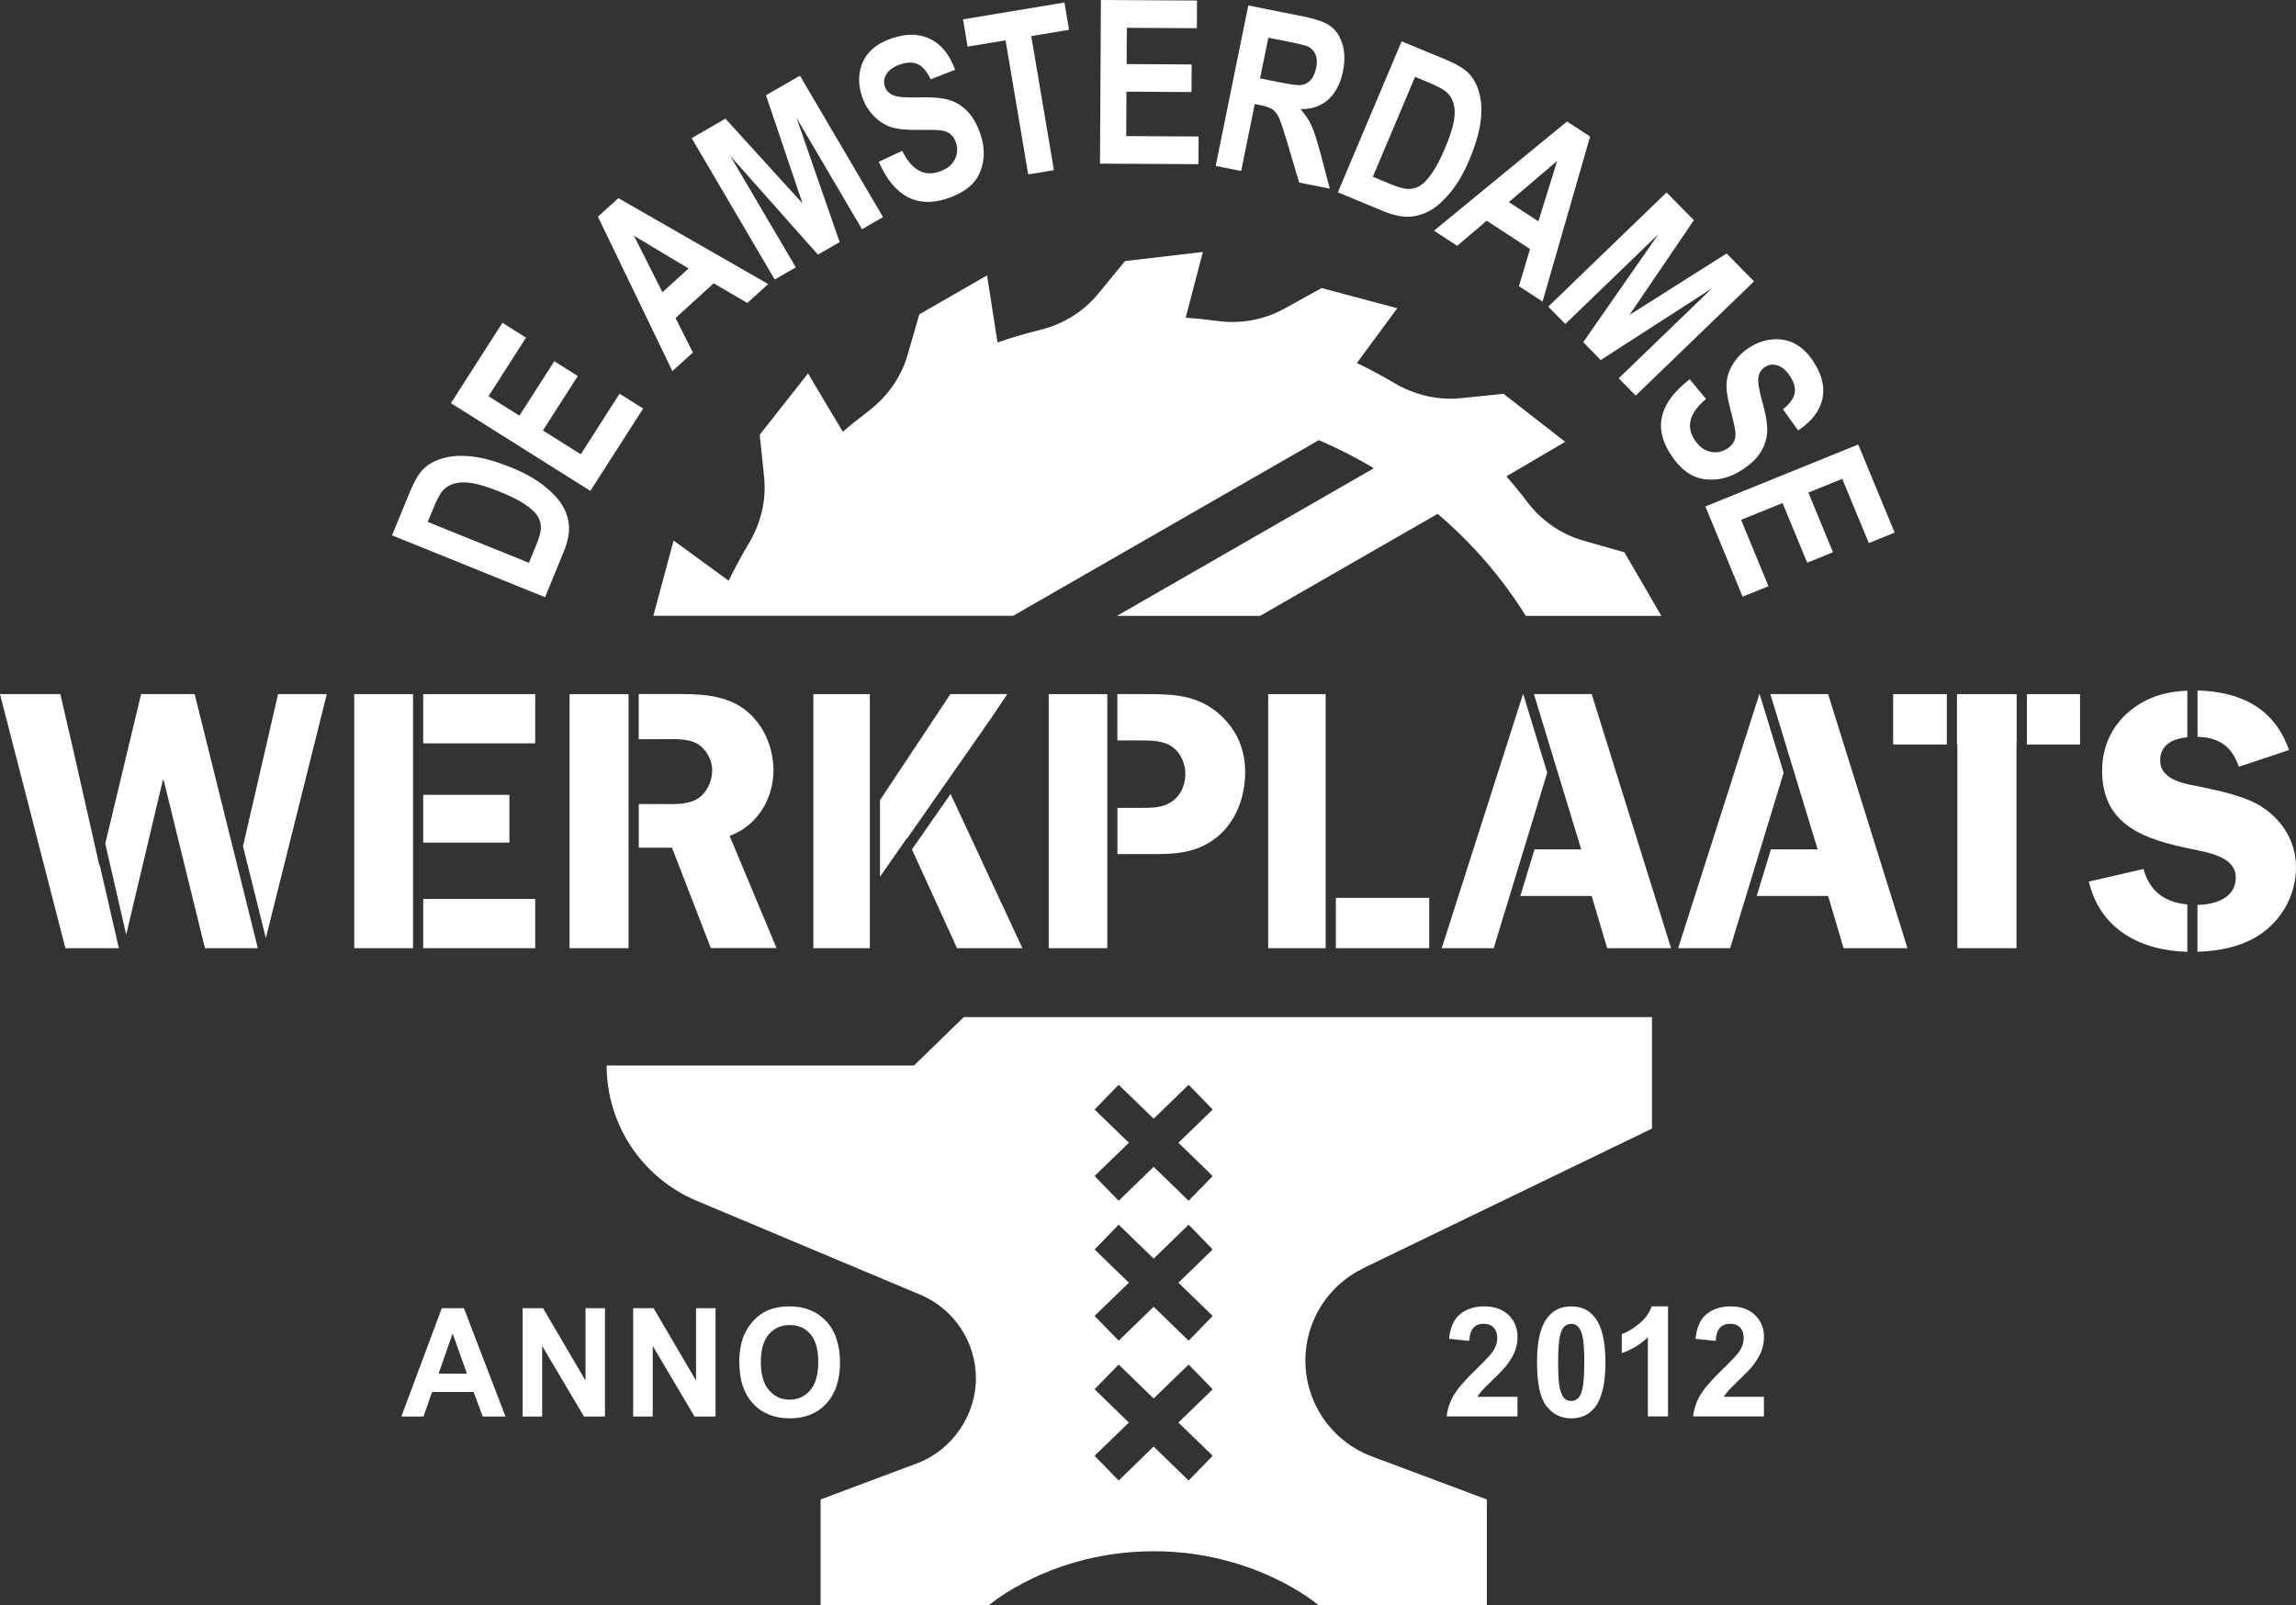 <?xml version="1.0" encoding="UTF-8"?>
<svg width="246px" height="172px" viewBox="0 0 246 172" version="1.1" xmlns="http://www.w3.org/2000/svg" xmlns:xlink="http://www.w3.org/1999/xlink">
    <rect x="0" y="0" width="246" height="172" fill="#333333" stroke="none"/>
    <title>Logo_AWP_emblem</title>
    <g id="visueel-ontwerp" stroke="none" stroke-width="1" fill="none" fill-rule="evenodd">
        <g id="Logo_AWP_emblem" fill="#FFFFFF" fill-rule="nonzero">
            <g id="Group" transform="translate(43, 140)">
                <path d="M11.161,11.806 L8.718,11.806 L7.744,9.172 L3.296,9.172 L2.378,11.806 L0,11.806 L4.335,0.194 L6.705,0.194 L11.161,11.806 Z M7.03,7.211 L5.496,2.901 L3.994,7.211 L7.03,7.211 Z" id="Shape"></path>
                <polygon id="Path" points="12.996 11.806 12.996 0.194 15.18 0.194 19.734 7.949 19.734 0.194 21.82 0.194 21.82 11.806 19.571 11.806 15.09 4.238 15.09 11.806 13.004 11.806"></polygon>
                <polygon id="Path" points="24.839 11.806 24.839 0.194 27.023 0.194 31.577 7.949 31.577 0.194 33.663 0.194 33.663 11.806 31.415 11.806 26.934 4.238 26.934 11.806 24.847 11.806"></polygon>
                <path d="M36.204,6.069 C36.204,4.886 36.374,3.897 36.715,3.095 C36.967,2.504 37.316,1.977 37.754,1.507 C38.193,1.037 38.672,0.689 39.191,0.462 C39.881,0.154 40.685,0 41.586,0 C43.225,0 44.532,0.527 45.523,1.588 C46.513,2.65 47,4.124 47,6.012 C47,7.9 46.513,9.35 45.539,10.412 C44.565,11.473 43.258,12 41.626,12 C39.995,12 38.655,11.473 37.681,10.42 C36.707,9.367 36.22,7.916 36.22,6.069 L36.204,6.069 Z M38.517,5.988 C38.517,7.3 38.809,8.297 39.386,8.978 C39.97,9.658 40.709,9.999 41.602,9.999 C42.495,9.999 43.234,9.658 43.81,8.986 C44.386,8.313 44.67,7.3 44.67,5.955 C44.67,4.61 44.394,3.63 43.834,2.982 C43.274,2.325 42.535,2.001 41.61,2.001 C40.685,2.001 39.938,2.334 39.37,2.998 C38.801,3.662 38.517,4.659 38.517,5.996 L38.517,5.988 Z" id="Shape"></path>
            </g>
            <g id="Group" transform="translate(155, 140)">
                <path d="M7.587,9.703 L7.587,11.795 L0,11.795 C0.082,11.008 0.33,10.253 0.742,9.548 C1.154,8.842 1.963,7.899 3.175,6.726 C4.148,5.783 4.75,5.143 4.973,4.798 C5.269,4.331 5.418,3.871 5.418,3.42 C5.418,2.92 5.286,2.535 5.03,2.264 C4.766,1.993 4.412,1.862 3.958,1.862 C3.505,1.862 3.142,2.001 2.878,2.288 C2.614,2.576 2.457,3.043 2.416,3.699 L0.256,3.478 C0.388,2.239 0.783,1.345 1.468,0.812 C2.144,0.271 2.993,0 4.008,0 C5.121,0 5.995,0.312 6.638,0.935 C7.273,1.558 7.595,2.338 7.595,3.265 C7.595,3.789 7.504,4.298 7.323,4.774 C7.141,5.249 6.853,5.75 6.457,6.275 C6.193,6.619 5.723,7.12 5.039,7.776 C4.354,8.432 3.925,8.859 3.744,9.072 C3.562,9.285 3.414,9.498 3.299,9.695 L7.595,9.695 L7.587,9.703 Z" id="Path"></path>
                <path d="M13.343,0 C14.439,0 15.289,0.41 15.907,1.222 C16.641,2.182 17.012,3.781 17.012,6.004 C17.012,8.227 16.641,9.826 15.899,10.794 C15.289,11.598 14.431,12 13.343,12 C12.254,12 11.355,11.557 10.687,10.679 C10.011,9.802 9.681,8.235 9.681,5.979 C9.681,3.724 10.052,2.174 10.795,1.206 C11.405,0.402 12.262,0 13.351,0 L13.343,0 Z M13.343,1.87 C13.079,1.87 12.848,1.96 12.642,2.133 C12.436,2.305 12.279,2.617 12.163,3.068 C12.015,3.65 11.941,4.634 11.941,6.012 C11.941,7.39 12.007,8.342 12.139,8.85 C12.271,9.359 12.444,9.712 12.642,9.884 C12.84,10.056 13.079,10.138 13.343,10.138 C13.607,10.138 13.837,10.048 14.044,9.876 C14.25,9.703 14.407,9.392 14.522,8.941 C14.67,8.366 14.745,7.382 14.745,6.004 C14.745,4.626 14.679,3.675 14.547,3.166 C14.415,2.649 14.242,2.305 14.044,2.133 C13.846,1.96 13.607,1.87 13.343,1.87 Z" id="Shape"></path>
                <path d="M23.725,11.795 L21.556,11.795 L21.556,3.306 C20.764,4.077 19.833,4.643 18.761,5.012 L18.761,2.969 C19.321,2.781 19.94,2.411 20.6,1.878 C21.259,1.345 21.721,0.714 21.96,0 L23.717,0 L23.717,11.795 L23.725,11.795 Z" id="Path"></path>
                <path d="M33.992,9.703 L33.992,11.795 L26.405,11.795 C26.488,11.008 26.735,10.253 27.147,9.548 C27.56,8.842 28.368,7.899 29.58,6.726 C30.553,5.783 31.155,5.143 31.378,4.798 C31.675,4.331 31.823,3.871 31.823,3.42 C31.823,2.92 31.691,2.535 31.435,2.264 C31.171,1.993 30.817,1.862 30.363,1.862 C29.91,1.862 29.547,2.001 29.283,2.288 C29.019,2.576 28.862,3.043 28.821,3.699 L26.661,3.478 C26.793,2.239 27.188,1.345 27.873,0.812 C28.549,0.271 29.398,0 30.413,0 C31.526,0 32.4,0.312 33.043,0.935 C33.678,1.558 34,2.338 34,3.265 C34,3.789 33.909,4.298 33.728,4.774 C33.546,5.249 33.258,5.75 32.862,6.275 C32.598,6.619 32.128,7.12 31.444,7.776 C30.759,8.432 30.33,8.859 30.149,9.072 C29.967,9.285 29.819,9.498 29.704,9.695 L34,9.695 L33.992,9.703 Z" id="Path"></path>
            </g>
            <path d="M146.041,135.918 L177,120.948 L177,109 L103.265,109 L97.923,114.19 L65,114.19 C65,120.521 68.797,126.228 74.64,128.683 L98.605,138.751 C102.213,140.27 104.563,143.801 104.563,147.718 C104.563,151.635 102.048,155.404 98.243,156.825 L87.921,160.693 L87.921,172 L105.985,172 C105.985,172 112.658,166.244 123.613,166.244 C134.569,166.244 141.242,172 141.242,172 L159.306,172 L159.306,160.693 L146.995,156.086 C141.825,154.148 138.9,148.687 140.149,143.317 C140.897,140.081 143.075,137.363 146.066,135.918 L146.041,135.918 Z M129.933,156.012 L127.353,158.664 L123.605,155.026 L119.858,158.664 L117.277,156.012 L120.951,152.448 L117.277,148.884 L119.858,146.232 L123.605,149.87 L127.353,146.232 L129.933,148.884 L126.26,152.448 L129.933,156.012 Z M129.933,141.026 L127.353,143.678 L123.605,140.04 L119.858,143.678 L117.277,141.026 L120.951,137.462 L117.277,133.898 L119.858,131.245 L123.605,134.883 L127.353,131.245 L129.933,133.898 L126.26,137.462 L129.933,141.026 Z M129.933,126.031 L127.353,128.683 L123.605,125.046 L119.858,128.683 L117.277,126.031 L120.951,122.467 L117.277,118.903 L119.858,116.251 L123.605,119.889 L127.353,116.251 L129.933,118.903 L126.26,122.467 L129.933,126.031 Z" id="Shape"></path>
            <path d="M174.058,59.193 L169.648,57.938 C167.255,57.253 165.165,55.802 163.665,53.829 C162.944,52.875 162.19,51.954 161.403,51.049 L164.55,49.198 L167.698,47.348 L161.091,42.204 L156.551,42.668 C154.043,42.929 151.535,42.318 149.371,41.038 C148.076,40.272 146.748,39.562 145.38,38.902 L149.707,33.033 L149.707,33.033 L141.601,30.872 L141.601,30.872 C141.601,30.872 137.585,33.09 137.585,33.09 C135.405,34.288 132.897,34.736 130.422,34.394 C129.291,34.239 128.16,34.125 127.037,34.043 L128.881,27 L128.881,27 L120.545,27.978 L117.644,31.5 C116.046,33.448 113.833,34.777 111.374,35.372 C109.849,35.747 108.35,36.188 106.874,36.701 L106.317,33.106 L105.76,29.511 L98.498,33.685 L97.236,38.054 C96.531,40.484 95.014,42.579 92.982,44.111 C92.974,44.111 92.957,44.128 92.949,44.136 C92.048,44.821 91.162,45.53 90.302,46.272 L86.573,40.019 L81.401,46.59 L81.868,51.106 C82.13,53.601 81.516,56.095 80.221,58.255 C79.45,59.543 78.737,60.864 78.073,62.234 L72.172,57.929 L70,65.992 L70,65.992 C70,65.992 83.335,65.992 83.335,65.992 L108.554,65.992 L141.306,47.168 C143.331,48.041 145.298,49.043 147.199,50.177 L119.677,66 L135.011,66 L154.035,55.068 C157.764,58.239 160.952,61.94 163.477,66 L178,66 L174.049,59.201 L174.058,59.193 Z" id="Path"></path>
            <g id="Group" transform="translate(0, 74)">
                <g transform="translate(61.025, 0.378)">
                    <rect id="Rectangle" x="0" y="0.008" width="6.319" height="27.228"></rect>
                    <path d="M17.139,15.211 C20.061,14.135 21.845,11.287 21.845,8.184 C21.845,5.524 20.617,2.865 18.399,1.395 C16.304,0.049 13.849,0 11.434,0 L7.407,0 L7.407,4.843 L9.658,4.843 C10.845,4.843 12.662,4.687 13.734,5.36 C14.642,5.918 15.281,7.068 15.281,8.135 C15.281,9.325 14.724,10.597 13.701,11.23 C12.555,11.903 11.131,11.788 9.822,11.788 L7.415,11.788 L7.415,16.467 L10.976,16.467 L15.134,27.22 L22.172,27.22 L17.147,15.194 L17.139,15.211 Z" id="Path"></path>
                </g>
                <g transform="translate(87.143, 0.386)">
                    <rect id="Rectangle" x="0" y="0" width="6.057" height="27.228"></rect>
                    <polygon id="Path" points="7.145 19.57 10.018 15.441 10.034 15.49 19.038 2.602 20.781 0 14.683 0 7.145 11.361"></polygon>
                    <polygon id="Path" points="10.566 16.639 15.395 27.228 22.402 27.228 14.708 10.704"></polygon>
                </g>
                <g transform="translate(135.875, 0.386)" id="Rectangle">
                    <rect x="0" y="0" width="6.163" height="27.228"></rect>
                    <rect x="7.252" y="21.835" width="10.002" height="5.393"></rect>
                </g>
                <g transform="translate(202.834, 0.386)">
                    <rect id="Rectangle" x="0" y="0" width="5.754" height="5.401"></rect>
                    <polygon id="Path" points="13.235 0 6.842 0 6.842 5.401 6.883 5.401 6.883 27.228 13.218 27.228 13.218 5.401 13.235 5.401"></polygon>
                    <rect id="Rectangle" x="14.331" y="0" width="5.697" height="5.401"></rect>
                </g>
                <g transform="translate(112.36, 0.386)">
                    <rect id="Rectangle" x="0" y="0" width="6.278" height="27.228"></rect>
                    <path d="M17.532,1.551 C15.273,0 12.858,0 10.206,0 L7.358,0 L7.358,4.966 L9.846,4.966 C11.033,4.966 12.343,4.966 13.333,5.721 C14.209,6.395 14.642,7.511 14.642,8.578 C14.642,9.456 14.364,10.327 13.775,11 C12.662,12.19 11.401,12.19 9.895,12.19 L7.366,12.19 L7.366,17.148 L10.411,17.148 C13.3,17.148 15.788,17.189 18.129,15.244 C20.143,13.536 21.051,10.918 21.051,8.34 C21.051,5.524 19.823,3.185 17.532,1.551 L17.532,1.551 Z" id="Path"></path>
                </g>
                <g transform="translate(37.953, 0.386)" id="Rectangle">
                    <rect x="0" y="0" width="6.302" height="27.228"></rect>
                    <rect x="7.391" y="10.794" width="9.232" height="5.122"></rect>
                    <rect x="7.391" y="0" width="11.999" height="5.278"></rect>
                    <rect x="7.391" y="21.95" width="11.999" height="5.278"></rect>
                </g>
                <g transform="translate(0, 0.386)" id="Path">
                    <polygon points="20.855 0 15.117 0 11.279 16.023 13.521 25.775 17.45 9.21 17.532 9.21 21.96 27.228 27.623 27.228"></polygon>
                    <polygon points="28.483 26.153 35.014 0 29.792 0 26.036 16.303"></polygon>
                    <polygon points="10.689 18.338 10.64 18.338 7.8 5.779 6.466 0 0 0 7.006 27.228 12.735 27.228"></polygon>
                </g>
                <g transform="translate(223.811, 0)" id="Path">
                    <path d="M11.647,4.966 C13.906,5.032 15.305,5.943 16.067,8.168 L21.444,6.378 C19.84,1.822 16.165,0.115 11.639,0 L11.639,4.966 L11.647,4.966 Z"></path>
                    <path d="M10.55,22.927 C8.234,22.705 6.548,21.646 5.852,19.126 L0,20.473 C1.195,25.644 5.615,27.885 10.55,28 L10.55,22.927 Z"></path>
                    <path d="M18.637,12.535 C16.738,11.262 13.767,10.712 11.557,10.236 C10.018,9.957 7.636,9.481 7.636,7.503 C7.636,5.738 9.085,5.155 10.55,5.007 L10.55,0.016 C8.283,0.107 6.171,0.69 4.346,2.225 C2.406,3.85 1.416,6.074 1.416,8.611 C1.416,14.562 6.163,15.991 10.992,16.984 C12.654,17.345 15.739,17.78 15.739,20.038 C15.739,22.295 13.439,22.943 11.63,22.976 L11.63,28 C14.168,27.918 16.828,27.36 18.825,25.792 C20.928,24.167 22.189,21.622 22.189,18.962 C22.189,16.303 20.846,14.004 18.628,12.535 L18.637,12.535 Z"></path>
                </g>
                <g transform="translate(154.47, 0.386)" id="Path">
                    <polygon points="5.631 27.023 11.082 9.153 11.303 8.422 8.733 0 8.709 0 0 27.228 5.582 27.228 5.639 27.023"></polygon>
                    <polygon points="16.067 0 9.879 0 14.945 16.631 14.602 16.631 14.602 16.631 9.944 16.631 8.422 21.63 16.067 21.63 17.728 27.228 24.571 27.228"></polygon>
                </g>
                <g transform="translate(179.802, 0.386)" id="Path">
                    <polygon points="5.631 27.023 11.082 9.153 11.303 8.422 8.733 0 8.7 0 0 27.228 5.582 27.228 5.639 27.023"></polygon>
                    <polygon points="16.067 0 9.879 0 14.945 16.631 14.602 16.631 14.602 16.631 9.944 16.631 8.414 21.63 16.067 21.63 17.728 27.228 24.571 27.228"></polygon>
                </g>
            </g>
            <g id="Group" transform="translate(42, 0)">
                <path d="M0,57.377 L1.927,52.689 C2.419,51.502 2.919,50.665 3.452,50.178 C3.976,49.69 4.682,49.325 5.551,49.081 C6.42,48.845 7.445,48.788 8.625,48.926 C9.806,49.064 11.175,49.455 12.749,50.088 C14.168,50.657 15.332,51.307 16.258,52.039 C17.177,52.762 17.849,53.485 18.275,54.2 C18.693,54.915 18.923,55.663 18.964,56.443 C19.005,57.231 18.808,58.141 18.382,59.173 L16.398,64 L0.016,57.377 L0,57.377 Z M3.829,55.931 L14.668,60.311 L15.463,58.385 C15.799,57.556 15.963,56.93 15.955,56.492 C15.947,56.053 15.824,55.655 15.586,55.281 C15.348,54.907 14.905,54.501 14.258,54.062 C13.61,53.615 12.7,53.16 11.528,52.689 C10.314,52.201 9.322,51.892 8.56,51.77 C7.797,51.649 7.141,51.673 6.6,51.844 C6.059,52.014 5.624,52.315 5.305,52.746 C5.059,53.062 4.723,53.745 4.304,54.777 L3.829,55.939 L3.829,55.931 Z" id="Shape"></path>
                <polygon id="Path" points="21.251 52.607 6.313 43.206 11.831 34.592 14.356 36.185 10.339 42.466 13.651 44.546 17.39 38.712 19.907 40.297 16.168 46.131 20.226 48.683 24.383 42.19 26.908 43.783 21.251 52.607"></polygon>
                <path d="M40.305,30.44 L38.067,32.471 L34.468,30.359 L30.377,34.08 L32.238,37.778 L30.04,39.768 L22.063,23.224 L24.252,21.233 L40.305,30.44 L40.305,30.44 Z M31.779,28.774 L25.925,25.264 L28.975,31.317 L31.77,28.774 L31.779,28.774 Z" id="Shape"></path>
                <polygon id="Path" points="41.01 29.96 32.107 14.805 35.722 12.717 43.987 21.802 40.068 10.206 43.708 8.11 52.612 23.265 50.357 24.565 43.339 12.628 47.963 25.946 45.635 27.287 36.247 16.715 43.265 28.652 41.01 29.952"></polygon>
                <path d="M52.169,17.333 L54.661,16.163 C55.67,18.194 56.982,18.942 58.605,18.405 C59.409,18.137 59.966,17.715 60.278,17.13 C60.589,16.544 60.638,15.927 60.425,15.285 C60.302,14.911 60.114,14.61 59.859,14.399 C59.614,14.188 59.294,14.05 58.908,13.985 C58.523,13.92 57.629,13.904 56.236,13.92 C54.981,13.936 54.03,13.822 53.358,13.587 C52.694,13.343 52.095,12.937 51.554,12.36 C51.013,11.783 50.619,11.108 50.357,10.328 C50.054,9.418 49.98,8.54 50.128,7.679 C50.283,6.826 50.644,6.094 51.226,5.493 C51.8,4.892 52.604,4.421 53.637,4.079 C55.186,3.567 56.539,3.608 57.703,4.193 C58.867,4.778 59.745,5.867 60.335,7.476 L57.72,8.5 C57.301,7.647 56.842,7.102 56.334,6.875 C55.826,6.647 55.219,6.647 54.497,6.891 C53.784,7.126 53.284,7.46 52.997,7.898 C52.71,8.337 52.653,8.784 52.8,9.247 C52.948,9.702 53.251,10.019 53.71,10.214 C54.17,10.409 55.088,10.482 56.473,10.434 C57.941,10.393 59.048,10.499 59.794,10.743 C60.54,10.986 61.18,11.409 61.729,12.01 C62.278,12.603 62.721,13.408 63.057,14.407 C63.541,15.854 63.524,17.211 62.991,18.478 C62.467,19.746 61.286,20.681 59.458,21.282 C56.227,22.346 53.792,21.038 52.153,17.349 L52.169,17.333 Z" id="Path"></path>
                <polygon id="Path" points="68.165 18.698 65.738 4.323 61.671 4.997 61.18 2.072 72.051 0.268 72.543 3.193 68.493 3.868 70.92 18.235 68.165 18.69"></polygon>
                <polygon id="Path" points="75.855 17.536 75.954 0 86.251 0.057 86.235 3.023 78.733 2.982 78.709 6.866 85.678 6.907 85.661 9.865 78.692 9.824 78.668 14.586 86.424 14.627 86.407 17.593 75.855 17.536"></polygon>
                <path d="M88.252,17.78 L91.745,0.585 L97.525,1.739 C99.001,2.031 100.025,2.397 100.599,2.836 C101.173,3.275 101.583,3.909 101.837,4.754 C102.092,5.599 102.108,6.55 101.895,7.614 C101.624,8.955 101.091,9.979 100.304,10.678 C99.517,11.376 98.525,11.718 97.336,11.693 C97.836,12.246 98.222,12.823 98.5,13.424 C98.779,14.017 99.115,15.057 99.509,16.536 L100.476,20.217 L97.197,19.567 L95.967,15.431 C95.524,13.936 95.213,12.993 95.024,12.603 C94.836,12.213 94.614,11.921 94.352,11.734 C94.09,11.547 93.647,11.393 93.007,11.263 L92.442,11.149 L90.982,18.324 L88.244,17.78 L88.252,17.78 Z M93.007,8.402 L95.041,8.809 C96.287,9.06 97.09,9.158 97.451,9.109 C97.812,9.06 98.132,8.89 98.418,8.589 C98.697,8.288 98.894,7.85 99.017,7.281 C99.132,6.736 99.115,6.273 98.968,5.899 C98.82,5.526 98.582,5.241 98.246,5.038 C98.009,4.9 97.271,4.713 96.041,4.469 L93.893,4.039 L93.007,8.402 L93.007,8.402 Z" id="Shape"></path>
                <path d="M108.191,4.437 L112.906,6.387 C114.095,6.883 114.939,7.395 115.423,7.923 C115.915,8.451 116.275,9.15 116.505,10.011 C116.743,10.881 116.784,11.896 116.628,13.058 C116.48,14.22 116.079,15.586 115.423,17.138 C114.833,18.535 114.168,19.689 113.422,20.591 C112.684,21.501 111.947,22.159 111.225,22.566 C110.504,22.972 109.741,23.191 108.954,23.224 C108.159,23.256 107.249,23.053 106.199,22.623 L101.345,20.607 L108.175,4.429 L108.191,4.437 Z M109.61,8.24 L105.092,18.942 L107.027,19.746 C107.855,20.087 108.495,20.258 108.938,20.25 C109.38,20.25 109.79,20.128 110.159,19.9 C110.528,19.673 110.946,19.234 111.405,18.592 C111.856,17.95 112.332,17.056 112.816,15.902 C113.324,14.708 113.644,13.725 113.775,12.969 C113.906,12.213 113.89,11.563 113.717,11.027 C113.545,10.491 113.25,10.06 112.816,9.735 C112.496,9.491 111.815,9.15 110.782,8.719 L109.61,8.232 L109.61,8.24 Z" id="Shape"></path>
                <path d="M123.277,32.325 L120.744,30.667 L121.933,26.686 L117.292,23.655 L114.127,26.344 L111.643,24.719 L125.893,13.018 L128.369,14.635 L123.277,32.309 L123.277,32.325 Z M122.826,23.72 L124.843,17.243 L119.662,21.656 L122.835,23.728 L122.826,23.72 Z" id="Shape"></path>
                <polygon id="Path" points="123.884 32.861 136.559 20.624 139.486 23.598 132.591 33.747 142.995 27.165 145.931 30.155 133.255 42.393 131.435 40.54 141.421 30.903 129.508 38.582 127.631 36.672 135.698 25.085 125.712 34.722 123.892 32.869"></polygon>
                <path d="M139.044,40.646 L140.79,42.759 C139.044,44.213 138.625,45.66 139.536,47.09 C139.986,47.797 140.536,48.236 141.192,48.398 C141.839,48.561 142.454,48.455 143.036,48.098 C143.373,47.886 143.619,47.634 143.766,47.342 C143.914,47.049 143.971,46.716 143.938,46.326 C143.905,45.936 143.717,45.075 143.364,43.734 C143.045,42.531 142.93,41.589 143.004,40.89 C143.077,40.191 143.34,39.517 143.774,38.858 C144.209,38.2 144.775,37.656 145.471,37.217 C146.283,36.705 147.136,36.421 148.013,36.364 C148.89,36.307 149.694,36.486 150.415,36.892 C151.145,37.306 151.801,37.964 152.375,38.875 C153.244,40.24 153.531,41.556 153.244,42.808 C152.949,44.067 152.088,45.172 150.661,46.131 L149.03,43.864 C149.768,43.263 150.186,42.686 150.284,42.141 C150.391,41.597 150.235,41.012 149.833,40.378 C149.431,39.744 148.981,39.346 148.489,39.175 C147.997,39.005 147.538,39.053 147.128,39.313 C146.718,39.565 146.48,39.939 146.398,40.427 C146.316,40.914 146.464,41.816 146.841,43.141 C147.234,44.546 147.398,45.635 147.333,46.407 C147.267,47.179 147.013,47.902 146.562,48.577 C146.111,49.251 145.439,49.861 144.537,50.43 C143.241,51.242 141.905,51.543 140.536,51.34 C139.167,51.137 137.97,50.227 136.945,48.618 C135.125,45.765 135.83,43.108 139.044,40.646 L139.044,40.646 Z" id="Path"></path>
                <polygon id="Path" points="140.724 54.273 157.097 47.634 161 57.077 158.229 58.198 155.384 51.315 151.752 52.786 154.392 59.181 151.629 60.303 148.989 53.908 144.545 55.712 147.48 62.822 144.709 63.943 140.716 54.265"></polygon>
            </g>
        </g>
    </g>
</svg>